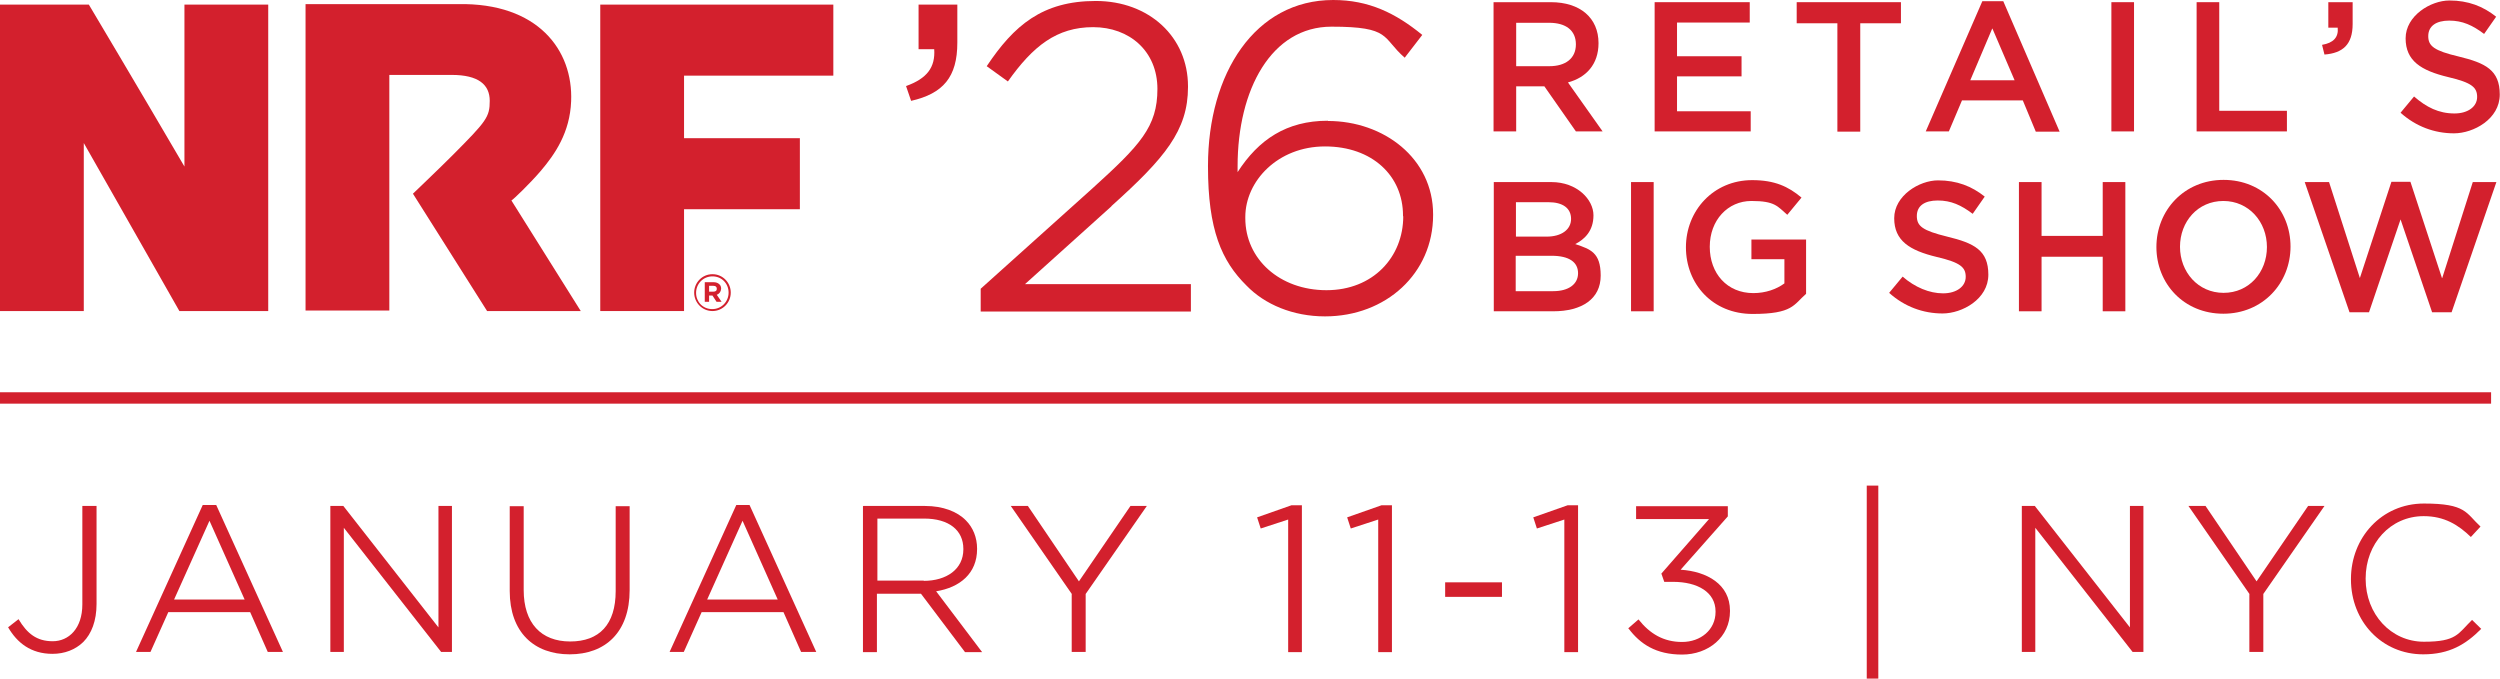 <svg width="210" height="57" viewBox="0 0 210 57" fill="none" xmlns="http://www.w3.org/2000/svg">
<g clip-path="url(#clip0_2572_27907)">
<path d="M0 33.907V32.95H209.252V33.907H0Z" fill="#D3202D"/>
<path d="M197.622 1.996V0.183H195.579V2.322H196.368C196.449 3.136 196.004 3.605 195.053 3.767L195.255 4.582C196.813 4.46 197.622 3.727 197.622 2.016V1.996Z" fill="#D3202D"/>
<path d="M202.78 8.105L201.647 9.47C202.941 10.63 204.499 11.2 206.137 11.2C207.775 11.2 209.98 9.999 209.98 7.942C209.98 5.885 208.787 5.295 206.521 4.745C204.458 4.256 203.973 3.869 203.973 3.034C203.973 2.199 204.62 1.731 205.732 1.731C206.845 1.731 207.694 2.118 208.665 2.851L209.676 1.405C208.584 0.53 207.33 0.041 205.753 0.041C204.175 0.041 202.072 1.324 202.072 3.218C202.072 5.112 203.366 5.926 205.652 6.476C207.654 6.944 208.079 7.352 208.079 8.146C208.079 8.94 207.33 9.531 206.177 9.531C204.843 9.531 203.811 9.001 202.78 8.105Z" fill="#D3202D"/>
<path d="M15.493 13.99C11.589 7.311 7.463 0.387 7.463 0.387H0V26.128H7.038V12.015L15.068 26.128H22.531V0.387H15.493V13.99Z" fill="#D3202D"/>
<path d="M59.847 23.032C58.977 23.032 58.31 23.745 58.31 24.58C58.31 25.415 58.977 26.128 59.847 26.128C60.716 26.128 61.384 25.415 61.384 24.58C61.384 23.745 60.716 23.032 59.847 23.032ZM61.202 24.58C61.202 25.333 60.615 25.965 59.827 25.965C59.038 25.965 58.471 25.354 58.471 24.6C58.471 23.847 59.058 23.215 59.847 23.215C60.636 23.215 61.202 23.826 61.202 24.58Z" fill="#D3202D"/>
<path d="M50.422 26.128H57.46V17.575H67.189V11.608H57.46V6.354H70V0.387H50.422V26.128Z" fill="#D3202D"/>
<path d="M164.817 8.431H169.914L171.006 11.058H173.008L168.275 0.102H166.516L161.763 11.037H163.704L164.817 8.41V8.431ZM167.365 2.403L169.226 6.741H165.504L167.345 2.403H167.365Z" fill="#D3202D"/>
<path d="M60.575 24.254C60.575 24.111 60.535 23.969 60.433 23.887C60.312 23.765 60.15 23.704 59.928 23.704H59.2V25.354H59.564V24.824H59.847L60.191 25.354H60.615L60.211 24.763C60.413 24.682 60.555 24.519 60.575 24.254ZM60.211 24.274C60.211 24.417 60.11 24.498 59.928 24.498H59.564V24.01H59.928C60.11 24.01 60.211 24.091 60.211 24.254V24.274Z" fill="#D3202D"/>
<path d="M45.406 14.377C46.64 12.931 47.873 11.119 47.975 8.512C48.157 4.195 45.163 0.224 38.489 0.346H25.666V26.087H32.704V6.293H37.943C40.188 6.293 41.138 7.107 41.138 8.472C41.138 9.836 40.855 10.182 38.084 12.972C37.033 14.031 34.687 16.271 34.687 16.271L40.916 26.128H48.784L42.959 16.841C43.141 16.74 44.516 15.416 45.406 14.377Z" fill="#D3202D"/>
<path d="M77.16 4.134H78.474C78.575 5.661 77.868 6.598 76.108 7.229L76.533 8.472C79.223 7.861 80.416 6.476 80.416 3.584V0.387H77.16V4.134Z" fill="#D3202D"/>
<path d="M192.101 9.307H186.417V0.183H184.516V11.038H192.101V9.307Z" fill="#D3202D"/>
<path d="M163.562 19.876C161.499 19.367 161.014 19 161.014 18.145C161.014 17.289 161.661 16.841 162.774 16.841C163.886 16.841 164.735 17.228 165.706 17.961L166.717 16.515C165.625 15.64 164.371 15.151 162.794 15.151C161.216 15.151 159.113 16.434 159.113 18.328C159.113 20.222 160.407 21.036 162.693 21.586C164.695 22.055 165.12 22.462 165.12 23.256C165.12 24.05 164.371 24.641 163.218 24.641C162.066 24.641 160.852 24.132 159.821 23.236L158.688 24.6C159.982 25.761 161.54 26.331 163.178 26.331C164.816 26.331 167.021 25.13 167.021 23.073C167.021 21.016 165.828 20.425 163.562 19.876Z" fill="#D3202D"/>
<path d="M147.119 21.77H149.89V23.806C149.223 24.295 148.313 24.621 147.281 24.621C145.077 24.621 143.62 22.971 143.62 20.731C143.62 18.491 145.137 16.882 147.119 16.882C149.102 16.882 149.304 17.33 150.133 18.043L151.326 16.597C150.214 15.66 149.061 15.131 147.18 15.131C143.924 15.131 141.618 17.697 141.618 20.772C141.618 23.847 143.843 26.372 147.221 26.372C150.598 26.372 150.659 25.598 151.711 24.682V20.12H147.119V21.79V21.77Z" fill="#D3202D"/>
<path d="M176.628 19.815H171.491V15.294H169.59V26.148H171.491V21.566H176.628V26.148H178.529V15.294H176.628V19.815Z" fill="#D3202D"/>
<path d="M159.679 0.183H150.922V1.955H154.34V11.058H156.261V1.955H159.679V0.183Z" fill="#D3202D"/>
<path d="M179.258 0.183H177.356V11.038H179.258V0.183Z" fill="#D3202D"/>
<path d="M186.781 15.11C183.464 15.11 181.138 17.676 181.138 20.751C181.138 23.826 183.444 26.352 186.761 26.352C190.078 26.352 192.404 23.786 192.404 20.711C192.404 17.636 190.098 15.11 186.781 15.11ZM186.781 24.6C184.637 24.6 183.12 22.849 183.12 20.731C183.12 18.613 184.617 16.882 186.761 16.882C188.905 16.882 190.422 18.633 190.422 20.751C190.422 22.869 188.925 24.6 186.781 24.6Z" fill="#D3202D"/>
<path d="M205.146 23.358H205.126L202.476 15.273H200.878L198.229 23.358L195.64 15.294H193.597L197.359 26.229H198.997L201.647 18.43L204.296 26.229H205.935L209.697 15.294H207.714L205.146 23.358Z" fill="#D3202D"/>
<path d="M147.059 9.347H140.87V6.415H146.29V4.725H140.87V1.894H146.978V0.183H138.989V11.038H147.059V9.347Z" fill="#D3202D"/>
<path d="M132.314 20.507C133.103 20.1 133.851 19.407 133.851 18.084C133.851 16.76 132.476 15.294 130.312 15.294H125.478V26.148H130.474C132.881 26.148 134.458 25.109 134.458 23.154C134.458 21.199 133.588 20.935 132.334 20.507H132.314ZM127.339 16.984H130.069C131.283 16.984 131.97 17.493 131.97 18.389C131.97 19.285 131.161 19.876 129.928 19.876H127.339V16.984ZM130.474 24.458H127.319V21.485H130.332C131.829 21.485 132.557 22.034 132.557 22.951C132.557 23.867 131.768 24.458 130.474 24.458Z" fill="#D3202D"/>
<path d="M134.276 3.625C134.276 1.507 132.739 0.183 130.272 0.183H125.458V11.038H127.359V7.25H129.726L132.375 11.038H134.62L131.708 6.924C133.225 6.517 134.276 5.417 134.276 3.625ZM127.359 5.56V1.914H130.13C131.526 1.914 132.375 2.546 132.375 3.727C132.375 4.908 131.505 5.56 130.15 5.56H127.379H127.359Z" fill="#D3202D"/>
<path d="M138.908 15.294H137.007V26.148H138.908V15.294Z" fill="#D3202D"/>
<path d="M93.36 17.31C97.85 13.278 99.792 10.956 99.792 7.311V7.25C99.792 3.116 96.536 0.082 92.046 0.082C87.556 0.082 85.169 2.138 82.884 5.56L84.663 6.843C86.767 3.869 88.769 2.281 91.823 2.281C94.877 2.281 97.223 4.297 97.223 7.474C97.223 10.651 95.787 12.178 91.742 15.844L82.378 24.254V26.168H100.035V23.867H86.099L93.36 17.33V17.31Z" fill="#D3202D"/>
<path d="M111.543 10.142C108.064 10.142 105.718 11.73 103.958 14.459V13.97C103.958 7.494 106.81 2.24 111.846 2.24C116.882 2.24 116.053 3.156 117.995 4.847L119.471 2.932C117.226 1.1 114.981 0 111.988 0C105.435 0 101.471 6.15 101.471 13.929V13.99C101.471 19.285 102.603 21.912 104.707 23.989C106.244 25.578 108.61 26.576 111.3 26.576C116.417 26.576 120.381 22.971 120.381 18.063V18.002C120.381 13.298 116.235 10.162 111.543 10.162V10.142ZM117.873 18.165C117.873 21.586 115.345 24.376 111.422 24.376C107.498 24.376 104.606 21.77 104.606 18.328V18.226C104.606 15.212 107.336 12.3 111.3 12.3C115.264 12.3 117.853 14.764 117.853 18.104V18.165H117.873Z" fill="#D3202D"/>
<path d="M0.667 52.703L1.557 52.011C2.286 53.233 3.095 53.864 4.429 53.864C5.764 53.864 6.917 52.805 6.917 50.769V42.501H8.11V50.728C8.11 52.154 7.686 53.233 6.998 53.925C6.331 54.577 5.42 54.923 4.409 54.923C2.589 54.923 1.436 53.986 0.688 52.703H0.667Z" fill="#D3202D"/>
<path d="M17.05 42.419H18.162L23.765 54.76H22.491L21.014 51.42H14.137L12.641 54.76H11.427L17.03 42.419H17.05ZM20.549 50.361L17.596 43.743L14.623 50.361H20.569H20.549Z" fill="#D3202D"/>
<path d="M27.749 42.501H28.841L36.83 52.703V42.501H37.963V54.76H37.053L28.882 44.334V54.76H27.749V42.501Z" fill="#D3202D"/>
<path d="M42.817 49.648V42.521H43.99V49.567C43.99 52.337 45.447 53.884 47.894 53.884C50.341 53.884 51.717 52.459 51.717 49.648V42.521H52.89V49.567C52.89 53.111 50.847 54.964 47.853 54.964C44.86 54.964 42.817 53.111 42.817 49.648Z" fill="#D3202D"/>
<path d="M61.849 42.419H62.961L68.564 54.76H67.29L65.813 51.42H58.937L57.44 54.76H56.247L61.849 42.419ZM65.328 50.361L62.375 43.743L59.402 50.361H65.328Z" fill="#D3202D"/>
<path d="M72.528 42.501H77.706C79.203 42.501 80.416 42.969 81.144 43.723C81.731 44.313 82.075 45.148 82.075 46.085V46.126C82.075 48.162 80.639 49.343 78.636 49.669L82.499 54.781H81.063L77.362 49.873H73.661V54.781H72.488V42.521L72.528 42.501ZM77.585 48.793C79.506 48.793 80.922 47.816 80.922 46.146V46.105C80.922 44.537 79.708 43.56 77.625 43.56H73.701V48.773H77.605L77.585 48.793Z" fill="#D3202D"/>
<path d="M90.043 49.913L84.906 42.501H86.342L90.63 48.834L94.958 42.501H96.334L91.196 49.893V54.76H90.023V49.913H90.043Z" fill="#D3202D"/>
<path d="M108.206 43.641L105.9 44.394L105.597 43.458L108.489 42.44H109.359V54.78H108.206V43.661V43.641Z" fill="#D3202D"/>
<path d="M115.77 43.641L113.465 44.394L113.161 43.458L116.053 42.44H116.923V54.78H115.77V43.661V43.641Z" fill="#D3202D"/>
<path d="M121.393 48.916H126.166V50.137H121.393V48.916Z" fill="#D3202D"/>
<path d="M131.404 43.641L129.099 44.394L128.795 43.458L131.688 42.44H132.557V54.78H131.404V43.661V43.641Z" fill="#D3202D"/>
<path d="M136.764 52.785L137.634 52.031C138.584 53.233 139.737 53.925 141.295 53.925C142.852 53.925 144.106 52.907 144.106 51.4V51.359C144.106 49.75 142.609 48.875 140.526 48.875H139.798L139.555 48.182L143.56 43.6H137.432V42.521H145.137V43.376L141.173 47.856C143.378 47.999 145.319 49.078 145.319 51.298V51.339C145.319 53.518 143.499 54.984 141.295 54.984C139.09 54.984 137.775 54.088 136.805 52.805L136.764 52.785Z" fill="#D3202D"/>
<path d="M156.807 40.79H157.778V57H156.807V40.79Z" fill="#D3202D"/>
<path d="M169.833 42.501H170.925L178.914 52.703V42.501H180.046V54.76H179.136L170.965 44.334V54.76H169.833V42.501Z" fill="#D3202D"/>
<path d="M188.966 49.913L183.829 42.501H185.265L189.552 48.834L193.881 42.501H195.256L190.119 49.893V54.76H188.946V49.913H188.966Z" fill="#D3202D"/>
<path d="M197.48 48.671V48.63C197.48 45.169 200.049 42.297 203.609 42.297C207.168 42.297 207.128 43.091 208.362 44.232L207.553 45.107C206.501 44.089 205.328 43.356 203.589 43.356C200.797 43.356 198.714 45.657 198.714 48.59V48.63C198.714 51.583 200.838 53.905 203.609 53.905C206.38 53.905 206.461 53.233 207.654 52.072L208.422 52.825C207.128 54.129 205.753 54.964 203.548 54.964C200.069 54.964 197.48 52.194 197.48 48.671Z" fill="#D3202D"/>
</g>
<defs>
<clipPath id="clip0_2572_27907">
<rect width="210" height="57" fill="white"/>
</clipPath>
</defs>
</svg>

